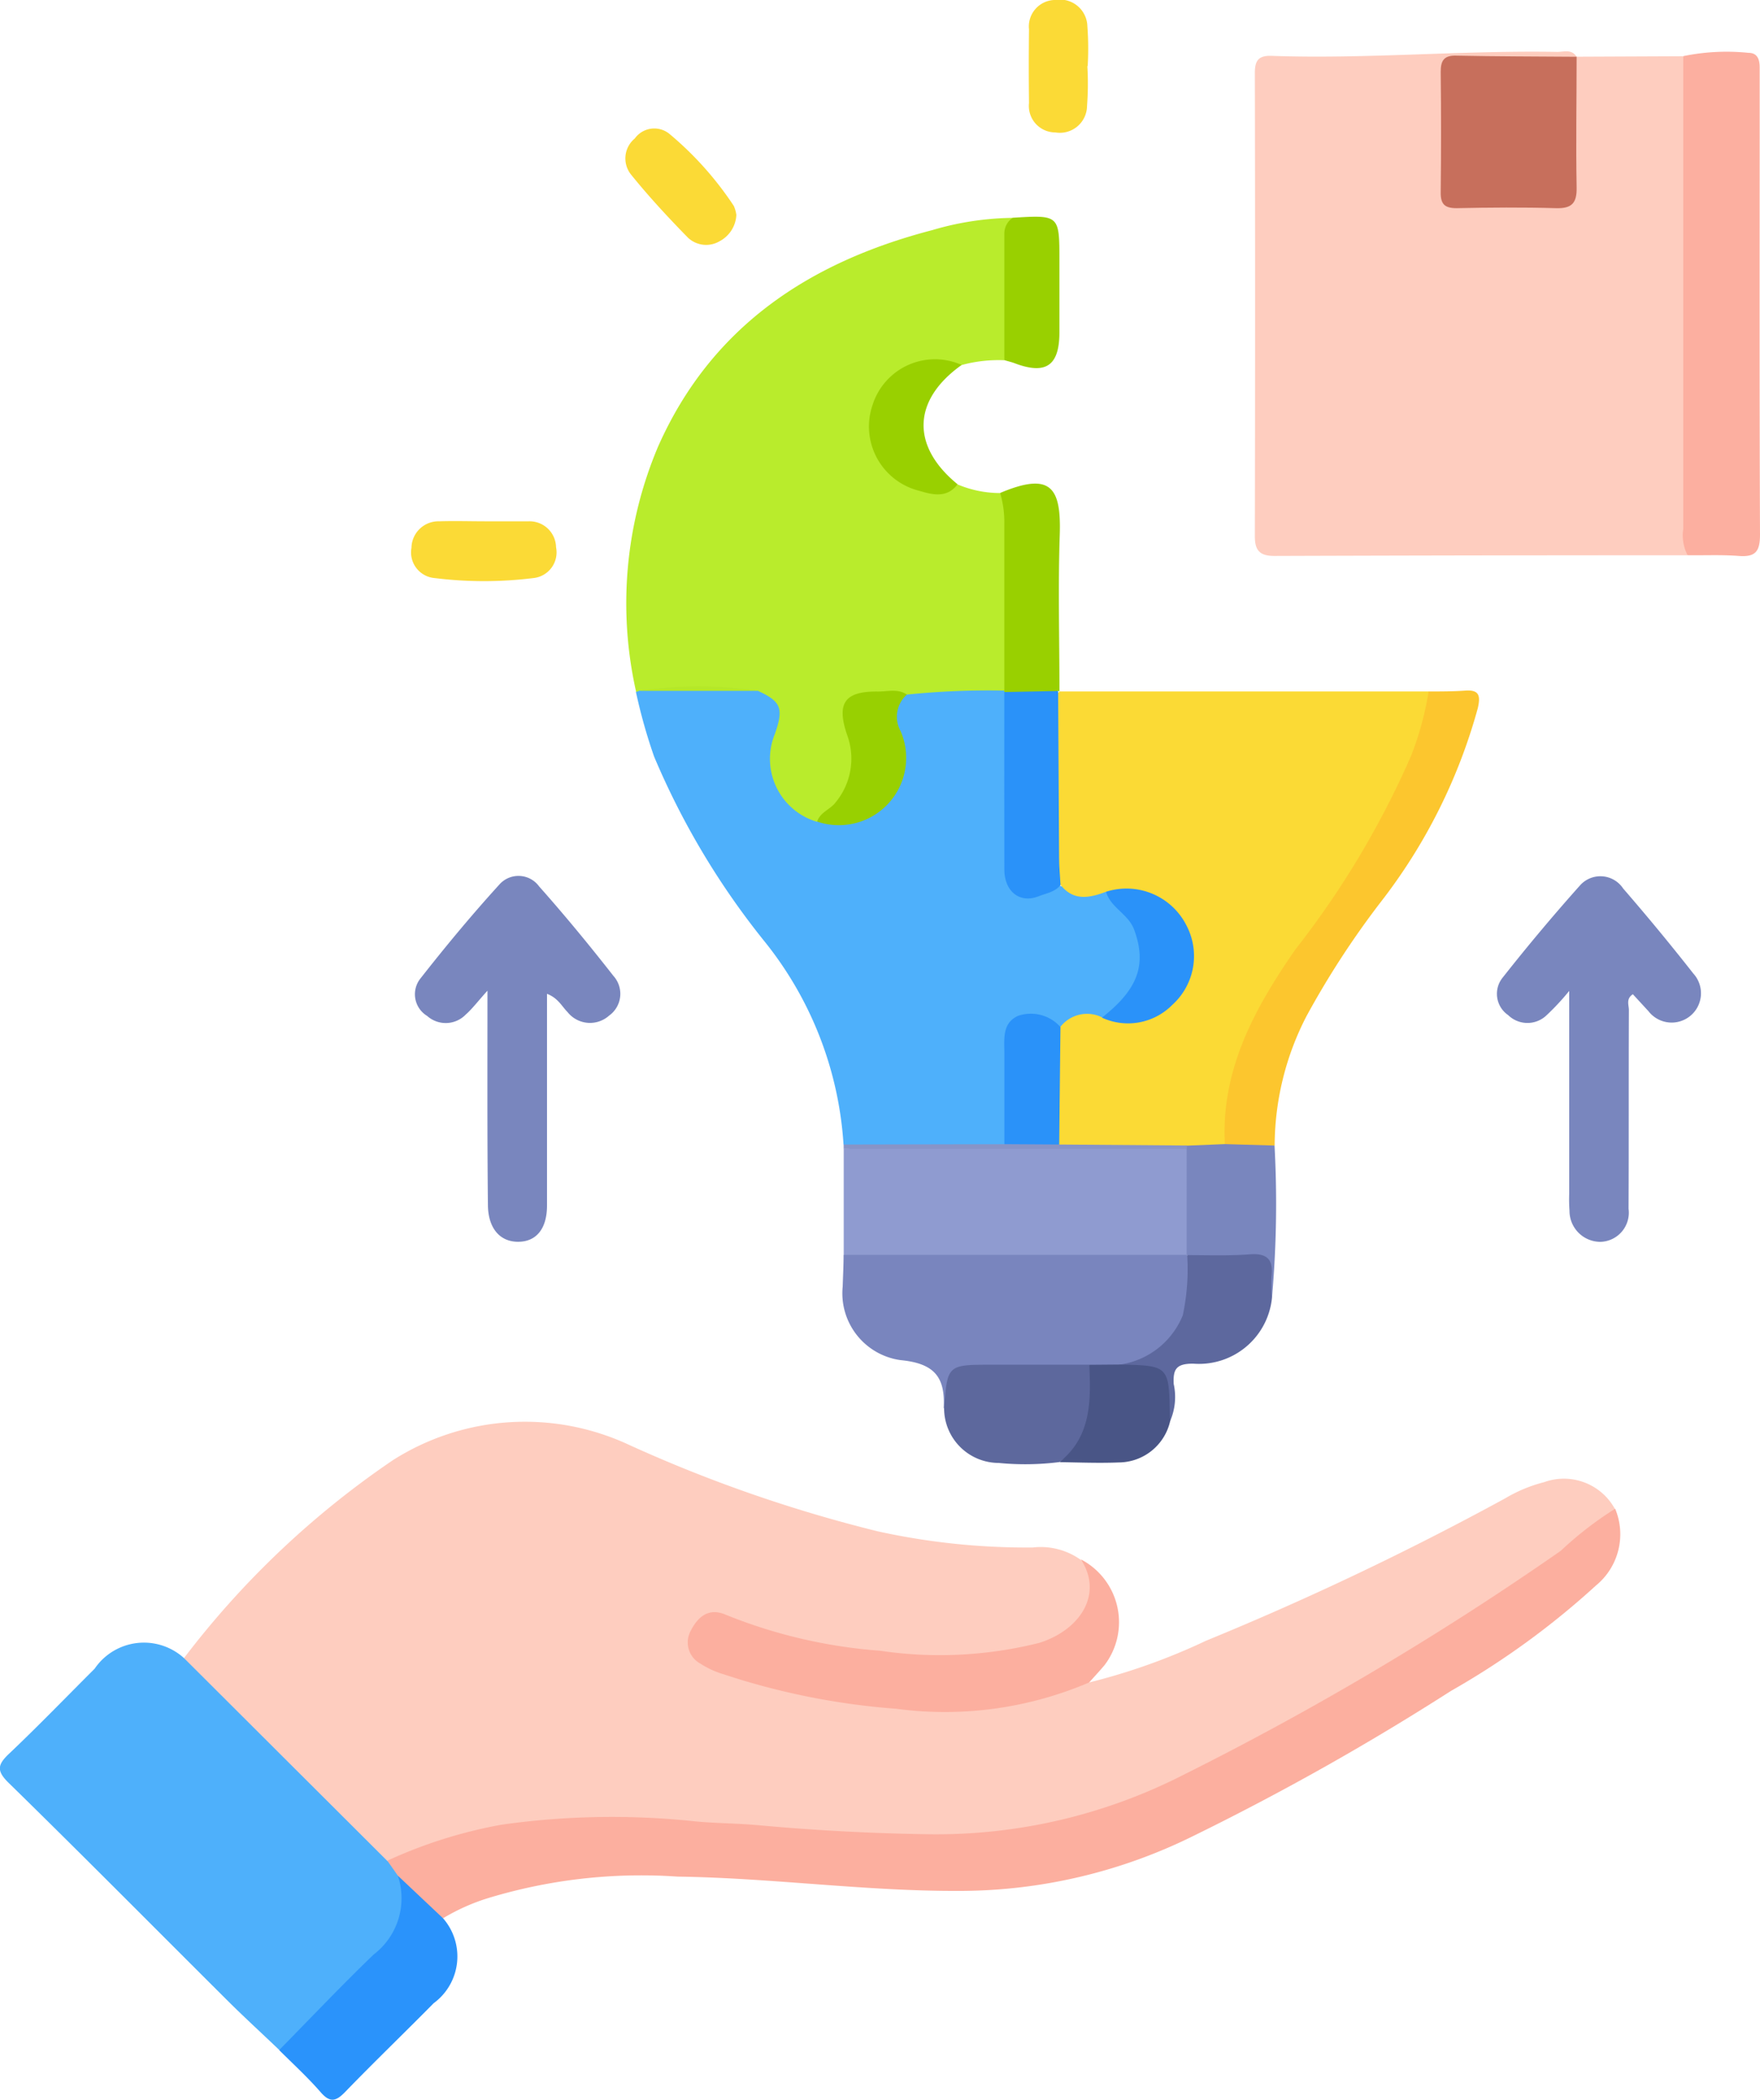 <svg id="Focus_On_Innovation_" data-name="Focus On Innovation " xmlns="http://www.w3.org/2000/svg" width="53.143" height="63.401" viewBox="0 0 53.143 63.401">
  <path id="Path_11778" data-name="Path 11778" d="M105.868,278.708a18.865,18.865,0,0,0,3.529-1.26,90.493,90.493,0,0,0,9.034-4.3,4.406,4.406,0,0,1,1.172-.487,1.756,1.756,0,0,1,2.14.81,10.023,10.023,0,0,1-2.564,2.1,76.467,76.467,0,0,1-11.365,6.513,17.465,17.465,0,0,1-8.759,1.326c-1.483-.125-2.975-.2-4.462-.313-1.236-.094-2.47-.116-3.707-.121a13.162,13.162,0,0,0-5.725,1.131.9.9,0,0,1-.308.084.812.812,0,0,1-.608-.306q-2.748-2.734-5.479-5.469a.59.59,0,0,1-.236-.436,26.875,26.875,0,0,1,6.311-5.982,7.429,7.429,0,0,1,7.127-.467,42.886,42.886,0,0,0,7.52,2.615,20.933,20.933,0,0,0,4.676.487,2.083,2.083,0,0,1,1.444.369,1.164,1.164,0,0,1,.231,1.55,2.474,2.474,0,0,1-1.788,1.229,18.172,18.172,0,0,1-8.94-.831c-.547-.215-.952-.084-1.073.323-.152.513.181.757.579.916a17.888,17.888,0,0,0,4.469,1.056,14.875,14.875,0,0,0,4.838-.07,5.791,5.791,0,0,0,1.466-.444C105.541,278.66,105.7,278.575,105.868,278.708Z" transform="translate(-72.98 -227.906)" fill="#fecdbf"/>
  <path id="Path_11779" data-name="Path 11779" d="M280.827,43.88q-6.24,0-12.476.021c-.449,0-.593-.171-.591-.6q.014-6.993,0-13.987c0-.39.126-.528.513-.513,2.875.1,5.746-.171,8.62-.12.2,0,.436-.091.581.147a1.127,1.127,0,0,1-.79.179c-.81,0-1.62.015-2.429,0-.494-.01-.684.195-.672.684.019.957.014,1.914,0,2.871,0,.449.157.667.631.66.788-.014,1.577-.015,2.365,0,.526.01.716-.231.711-.733-.01-.937-.009-1.88,0-2.808a1.193,1.193,0,0,1,.181-.855l3.218-.014a.988.988,0,0,1,.2.779c.012,4.614,0,9.237.009,13.857a.906.906,0,0,1-.075.434Z" transform="translate(-229.87 -27.114)" fill="#fecdbf"/>
  <path id="Path_11780" data-name="Path 11780" d="M157.061,72.39a12.141,12.141,0,0,1,.66-7.4c1.6-3.618,4.558-5.573,8.273-6.54a8.9,8.9,0,0,1,2.437-.373c-.109,1.08-.051,2.164-.068,3.247a1.842,1.842,0,0,1-.185,1.053,4.2,4.2,0,0,0-1.289.145,4.8,4.8,0,0,0-.566-.017,1.856,1.856,0,1,0-.056,3.693,1.044,1.044,0,0,0,.5-.072,3.293,3.293,0,0,0,1.287.261.807.807,0,0,1,.311.665c.026,1.625.031,3.247,0,4.876a.771.771,0,0,1-.126.419,1.034,1.034,0,0,1-.832.224c-.684.01-1.367,0-2.039.034a6.593,6.593,0,0,0-1.147-.046c-.6.036-.788.275-.672.875a4.163,4.163,0,0,1,.183,1.063,2.344,2.344,0,0,1-1.155,1.88,1.982,1.982,0,0,1-1.5-2.7c.2-.731.171-.822-.448-1.179a30.858,30.858,0,0,0-3.35-.068.694.694,0,0,1-.217-.038Z" transform="translate(-137.853 -51.499)" fill="#b9ec2c"/>
  <path id="Path_11781" data-name="Path 11781" d="M166.558,141.516a24.174,24.174,0,0,1,2.943-.121l.077.079a2.192,2.192,0,0,1,.106,1v3.748c0,1.213.186,1.35,1.345,1.025a4.433,4.433,0,0,0,1.586.171,4.664,4.664,0,0,1,.894,1.056,2.108,2.108,0,0,1-1.041,2.871c-.5-.092-.933.181-1.408.229-.125-.024-.243-.077-.366-.111-.684-.193-.974,0-1,.7-.032.742,0,1.487-.015,2.222,0,.289.046.607-.249.812a38.157,38.157,0,0,1-4.443.062.479.479,0,0,1-.342-.161,10.882,10.882,0,0,0-2.393-6.139,23.346,23.346,0,0,1-3.326-5.571,16.313,16.313,0,0,1-.55-1.957.2.2,0,0,0,.1-.032,30.843,30.843,0,0,1,3.577,0c.708.325.79.528.521,1.3a1.982,1.982,0,0,0,1.265,2.656.956.956,0,0,1,.559-.056,1.875,1.875,0,0,0,1.88-2.408,2.07,2.07,0,0,1-.116-.875C166.208,141.786,166.243,141.535,166.558,141.516Z" transform="translate(-139.175 -120.542)" fill="#4eb0fb"/>
  <path id="Path_11782" data-name="Path 11782" d="M233.676,147.82c-.5.188-.978.287-1.367-.2a.627.627,0,0,1-.224-.566c-.019-1.588-.022-3.175,0-4.763a.933.933,0,0,1,.1-.427l.085-.092h11.148c.227.313.044.62-.034.914a17.655,17.655,0,0,1-2.953,5.684,17.517,17.517,0,0,0-2.617,4.505,6.464,6.464,0,0,0-.386,2.059c0,.229,0,.477-.241.619a3.144,3.144,0,0,1-1.137.082h-3.006a1.228,1.228,0,0,1-.8-.147,1.538,1.538,0,0,1-.171-.983c0-.636-.012-1.271,0-1.907a.81.81,0,0,1,.226-.7,1.017,1.017,0,0,1,1.256-.285,6.793,6.793,0,0,1,.7-.031,1.889,1.889,0,0,0,1.926-1.8,1.946,1.946,0,0,0-1.88-1.88C234.087,147.89,233.869,147.952,233.676,147.82Z" transform="translate(-200.279 -120.893)" fill="#fbda35"/>
  <path id="Path_11783" data-name="Path 11783" d="M51.613,310.319l6.137,6.123a.8.8,0,0,1,.438.472,1.812,1.812,0,0,1-.35,2.022c-.978,1.072-2.027,2.073-3.066,3.076a.629.629,0,0,1-.287.135c-.49-.468-.991-.928-1.471-1.4-2.232-2.222-4.443-4.457-6.7-6.665-.374-.366-.33-.552.017-.88.88-.834,1.723-1.709,2.581-2.564A1.8,1.8,0,0,1,51.613,310.319Z" transform="translate(-46.055 -260.25)" fill="#4eb0fb"/>
  <path id="Path_11784" data-name="Path 11784" d="M114.806,297.258l-.316-.451a14.318,14.318,0,0,1,3.451-1.087,23.737,23.737,0,0,1,5.847-.1c.632.06,1.268.058,1.906.116,1.709.157,3.432.248,5.149.273a16.406,16.406,0,0,0,7.679-1.791,91.11,91.11,0,0,0,11.4-6.768,10.639,10.639,0,0,1,1.642-1.27,2,2,0,0,1-.578,2.316,24.264,24.264,0,0,1-4.382,3.186,78.286,78.286,0,0,1-7.791,4.385,15.938,15.938,0,0,1-7.017,1.653c-2.861.014-5.693-.393-8.545-.432a15.9,15.9,0,0,0-5.741.656,6.173,6.173,0,0,0-1.335.6C115.476,298.379,115.155,297.806,114.806,297.258Z" transform="translate(-102.794 -240.623)" fill="#fcaf9f"/>
  <path id="Path_11785" data-name="Path 11785" d="M343.569,43.992a1.3,1.3,0,0,1-.13-.8V28.922a6.474,6.474,0,0,1,1.964-.1c.282,0,.342.207.342.443v1.34c0,4.255-.009,8.511.01,12.765,0,.5-.128.684-.643.644S344.08,44,343.569,43.992Z" transform="translate(-292.612 -27.227)" fill="#fcafa0"/>
  <path id="Path_11786" data-name="Path 11786" d="M195.12,225.379v-3.2a26.753,26.753,0,0,1,3.052-.058q3.656-.063,7.31.032a.572.572,0,0,1,.181.455,7.642,7.642,0,0,1-.171,2.786,1.359,1.359,0,0,1-.916.188h-8.545A1.206,1.206,0,0,1,195.12,225.379Z" transform="translate(-169.644 -187.488)" fill="#8f9bd0"/>
  <path id="Path_11787" data-name="Path 11787" d="M195,241.32h10.355l.077.077a2.528,2.528,0,0,1-2.181,3.386,4.134,4.134,0,0,1-.9.05c-1.08.031-2.162.026-3.247,0-.545-.01-.923.084-.89.738a.429.429,0,0,1-.191.383c.048-.919-.253-1.357-1.307-1.456a2.037,2.037,0,0,1-1.743-2.222C194.983,241.949,195,241.636,195,241.32Z" transform="translate(-169.528 -203.429)" fill="#7985be"/>
  <path id="Path_11788" data-name="Path 11788" d="M121.518,177.845c-.294.325-.456.545-.658.723a.841.841,0,0,1-1.164.039.765.765,0,0,1-.2-1.133c.761-.971,1.55-1.921,2.381-2.834a.77.77,0,0,1,1.2.056c.778.875,1.521,1.779,2.242,2.7a.808.808,0,0,1-.126,1.2.866.866,0,0,1-1.258-.106c-.171-.171-.284-.422-.619-.55v6.387c0,.711-.325,1.1-.875,1.1s-.9-.412-.909-1.1C121.509,182.224,121.518,180.116,121.518,177.845Z" transform="translate(-106.799 -147.931)" fill="#7986be"/>
  <path id="Path_11789" data-name="Path 11789" d="M312.709,177.875a7.381,7.381,0,0,1-.684.737.834.834,0,0,1-1.164,0,.779.779,0,0,1-.159-1.142q1.125-1.428,2.338-2.786a.824.824,0,0,1,1.294.106q1.087,1.253,2.116,2.564a.885.885,0,1,1-1.352,1.14l-.472-.513c-.214.14-.12.326-.12.477-.009,2,0,4-.01,6a.881.881,0,0,1-.846,1,.934.934,0,0,1-.937-.937,4.606,4.606,0,0,1-.009-.513v-6.13Z" transform="translate(-265.322 -147.96)" fill="#7986be"/>
  <path id="Path_11790" data-name="Path 11790" d="M179.674,298.845a11.08,11.08,0,0,1-5.828.795,21.643,21.643,0,0,1-5.218-1.044,2.683,2.683,0,0,1-.692-.318.728.728,0,0,1-.294-.991c.207-.412.53-.7,1.025-.5a15.429,15.429,0,0,0,4.686,1.1,12.36,12.36,0,0,0,4.811-.236c1.227-.385,1.948-1.465,1.258-2.523a2.14,2.14,0,0,1,.716,3.194C179.988,298.5,179.827,298.673,179.674,298.845Z" transform="translate(-146.786 -248.043)" fill="#fcaf9f"/>
  <path id="Path_11791" data-name="Path 11791" d="M262.416,155.308c-.116-2.256.9-4.1,2.128-5.874a27.007,27.007,0,0,0,3.49-5.836,9.289,9.289,0,0,0,.535-1.957c.362,0,.726,0,1.085-.024.444-.038.487.147.4.528a16.761,16.761,0,0,1-2.948,5.877,26.3,26.3,0,0,0-2.222,3.418,8.562,8.562,0,0,0-.964,3.91A1.471,1.471,0,0,1,262.416,155.308Z" transform="translate(-225.432 -120.762)" fill="#fcc62e"/>
  <path id="Path_11792" data-name="Path 11792" d="M98.954,351l1.367,1.289a1.751,1.751,0,0,1-.285,2.564c-.86.873-1.788,1.765-2.661,2.668-.275.285-.456.359-.75.02-.39-.449-.834-.855-1.254-1.273.95-.966,1.88-1.948,2.856-2.888A2.135,2.135,0,0,0,98.954,351Z" transform="translate(-86.942 -294.365)" fill="#2a93fb"/>
  <path id="Path_11793" data-name="Path 11793" d="M212.86,262.043c.1-1.313.1-1.313,1.448-1.313h2.933a2.292,2.292,0,0,1-.9,2.94,8.227,8.227,0,0,1-1.834.026A1.652,1.652,0,0,1,212.86,262.043Z" transform="translate(-184.353 -219.522)" fill="#5d689d"/>
  <path id="Path_11794" data-name="Path 11794" d="M222.886,111.31v-5.03a3.1,3.1,0,0,0-.126-.938c1.538-.648,1.846-.161,1.8,1.266-.053,1.572-.009,3.15-.009,4.725l-.039-.014a1.65,1.65,0,0,1-1.625.032Z" transform="translate(-192.561 -90.457)" fill="#99d000"/>
  <path id="Path_11795" data-name="Path 11795" d="M256.628,221.75l1.5.044a32.139,32.139,0,0,1-.077,4.59.512.512,0,0,1-.171-.328c-.162-.771-.162-.755-.966-.781-.477-.014-.979.132-1.422-.171l-.017-.017V221.9c-.044-.024-.06-.046-.044-.068s.031-.034.046-.034Z" transform="translate(-219.644 -187.204)" fill="#7986be"/>
  <path id="Path_11796" data-name="Path 11796" d="M245.761,241.23c.631,0,1.263.024,1.89-.024.542-.041.718.171.655.684a4.075,4.075,0,0,0,.015.629,2.214,2.214,0,0,1-2.381,1.988c-.5,0-.61.157-.586.614a1.825,1.825,0,0,1-.106,1.114c-.267-.251-.2-.585-.2-.889,0-.419-.154-.622-.591-.61a.926.926,0,0,1-.767-.195,2.422,2.422,0,0,0,1.938-1.494A6.638,6.638,0,0,0,245.761,241.23Z" transform="translate(-209.914 -203.331)" fill="#5d689e"/>
  <path id="Path_11797" data-name="Path 11797" d="M223.5,62.231V58.4a.569.569,0,0,1,.256-.468c1.407-.085,1.407-.085,1.407,1.3v2.16c0,1.012-.412,1.29-1.357.931C223.705,62.286,223.6,62.262,223.5,62.231Z" transform="translate(-193.174 -51.357)" fill="#99d000"/>
  <path id="Path_11798" data-name="Path 11798" d="M235.026,260.7c1.524.029,1.523.029,1.547,1.567a1.027,1.027,0,0,0,.012.126,1.6,1.6,0,0,1-1.555,1.263c-.6.024-1.2,0-1.789-.009.966-.778.947-1.854.9-2.94Z" transform="translate(-201.249 -219.497)" fill="#495586"/>
  <path id="Path_11799" data-name="Path 11799" d="M120.984,111.679h1.275a.8.8,0,0,1,.844.783.78.78,0,0,1-.684.93,12.093,12.093,0,0,1-2.982,0,.778.778,0,0,1-.7-.914.815.815,0,0,1,.837-.8c.467-.015.935,0,1.4,0Z" transform="translate(-106.313 -95.937)" fill="#fbda36"/>
  <path id="Path_11800" data-name="Path 11800" d="M159.887,44.91a.95.95,0,0,1-.513.8.8.8,0,0,1-.95-.113c-.595-.608-1.176-1.234-1.709-1.894a.78.78,0,0,1,.106-1.1.724.724,0,0,1,1.041-.142,10.036,10.036,0,0,1,1.947,2.177A.992.992,0,0,1,159.887,44.91Z" transform="translate(-137.653 -38.422)" fill="#fbda36"/>
  <path id="Path_11801" data-name="Path 11801" d="M202.257,86.677c-.359.477-.855.28-1.251.171a2,2,0,0,1-1.313-2.574,1.976,1.976,0,0,1,2.687-1.2C200.888,84.136,200.849,85.527,202.257,86.677Z" transform="translate(-173.343 -72.054)" fill="#99d000"/>
  <path id="Path_11802" data-name="Path 11802" d="M229.589,21.611a9.139,9.139,0,0,1-.01,1.2.821.821,0,0,1-.957.8.8.8,0,0,1-.795-.889q-.014-1.111,0-2.222a.8.8,0,0,1,.795-.889.828.828,0,0,1,.967.791,9.136,9.136,0,0,1,.01,1.2Z" transform="translate(-196.756 -19.612)" fill="#fbda36"/>
  <path id="Path_11803" data-name="Path 11803" d="M205.472,220.825v.1H195.11v-.13l4.852-.01a1.74,1.74,0,0,1,1.656.01Z" transform="translate(-169.636 -186.236)" fill="#8794c7"/>
  <path id="Path_11804" data-name="Path 11804" d="M304.686,29.468c0,1.319-.024,2.637,0,3.955.009.473-.149.636-.624.622-1-.029-2-.021-3,0-.362,0-.485-.123-.48-.482q.022-1.817,0-3.635c0-.342.1-.5.47-.489,1.213.026,2.427.024,3.64.034Z" transform="translate(-257.08 -27.759)" fill="#c76f5c"/>
  <path id="Path_11805" data-name="Path 11805" d="M193.139,141.778a.89.89,0,0,0-.19,1.1,2.032,2.032,0,0,1-2.519,2.734c.091-.287.4-.364.562-.586a2.07,2.07,0,0,0,.342-2.032c-.328-.966-.07-1.319.93-1.309C192.559,141.688,192.867,141.59,193.139,141.778Z" transform="translate(-165.756 -120.804)" fill="#98d001"/>
  <path id="Path_11806" data-name="Path 11806" d="M162.63,141h-3.58A11.952,11.952,0,0,1,162.63,141Z" transform="translate(-139.739 -120.139)" fill="#b5e828"/>
  <path id="Path_11807" data-name="Path 11807" d="M223.485,141.731l1.625-.031q.014,2.517.029,5.035c0,.275.029.55.044.825-.171.217-.443.248-.672.342-.559.22-1.025-.15-1.025-.808C223.481,145.3,223.485,143.518,223.485,141.731Z" transform="translate(-193.16 -120.835)" fill="#2a92f9"/>
  <path id="Path_11808" data-name="Path 11808" d="M240.865,176.831a2.028,2.028,0,0,1,2.432,1.025,1.986,1.986,0,0,1-.434,2.393,1.88,1.88,0,0,1-2.123.383c1.092-.855,1.357-1.6.978-2.644C241.545,177.5,241,177.315,240.865,176.831Z" transform="translate(-207.468 -149.904)" fill="#2a92f9"/>
  <path id="Path_11809" data-name="Path 11809" d="M225.144,202.588l-1.656-.01v-2.719c0-.444-.079-.942.424-1.159a1.194,1.194,0,0,1,1.27.342Q225.161,200.812,225.144,202.588Z" transform="translate(-193.161 -168.03)" fill="#2a92f9"/>
</svg>
